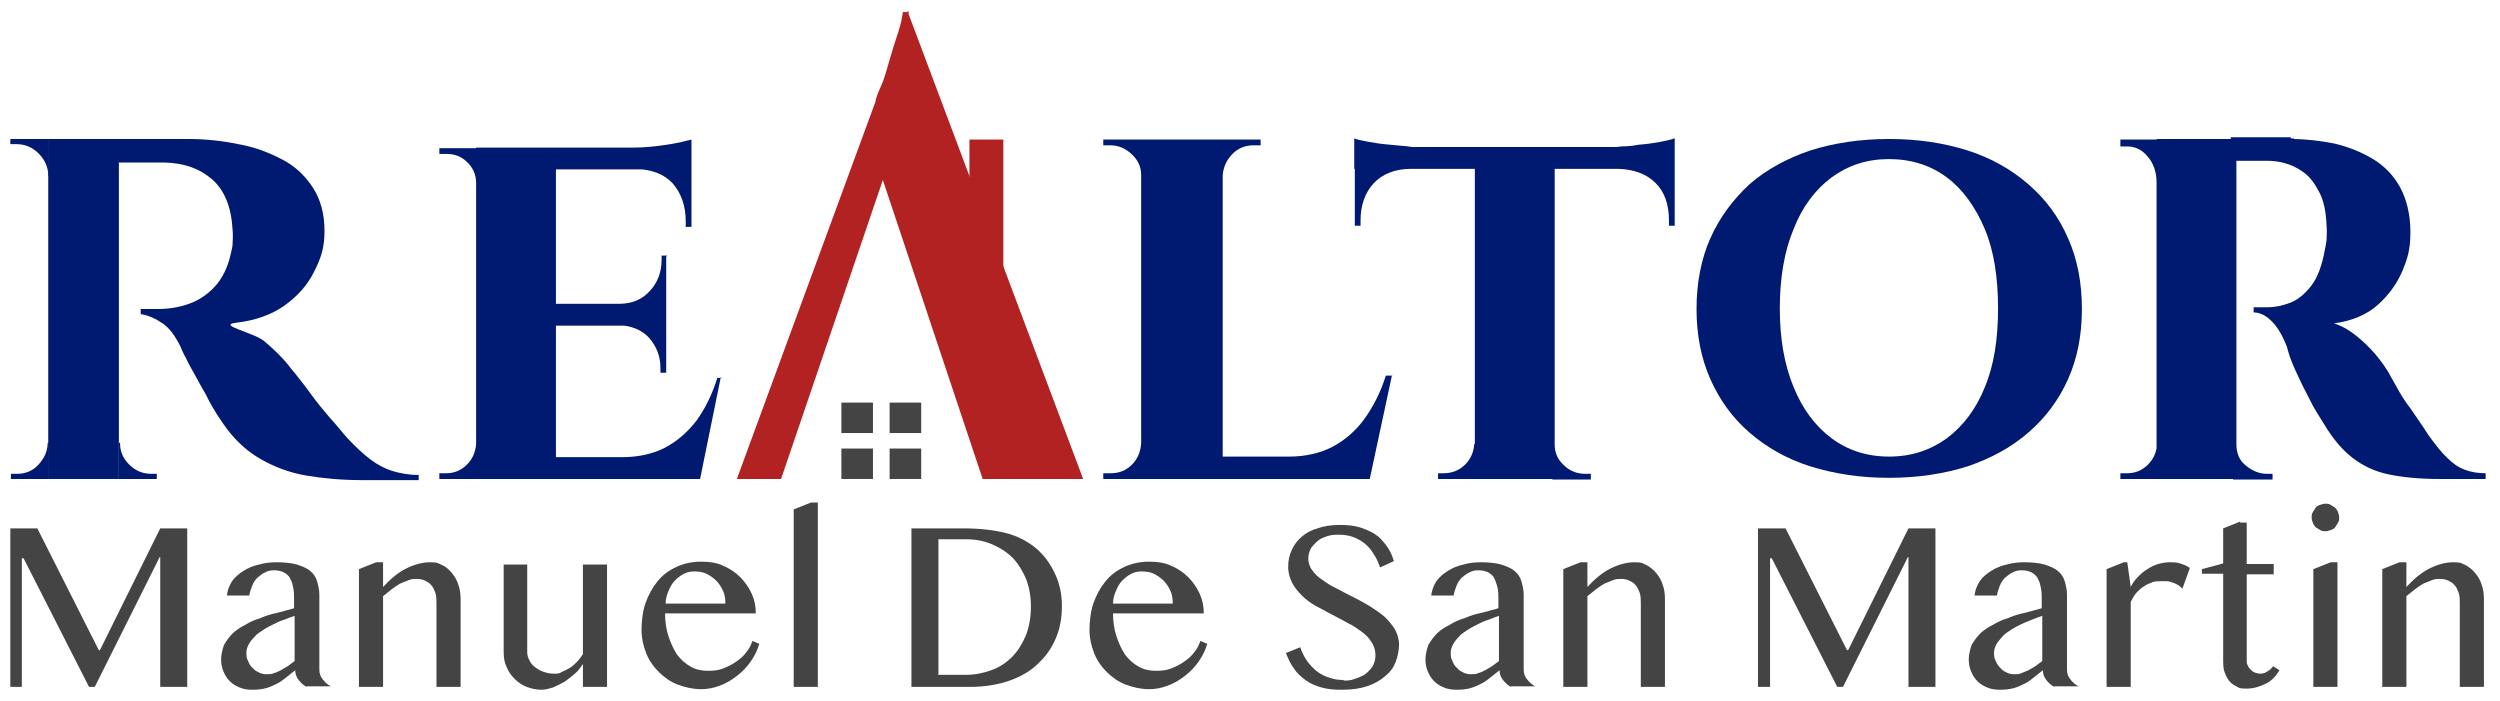 <svg xmlns="http://www.w3.org/2000/svg" viewBox="0 0 435.3 122.1"><defs><style>      .st0 {        fill: #444;      }      .st1 {        isolation: isolate;      }      .st2 {        fill: #001a72;      }      .st3 {        fill: #b22222;      }    </style></defs><g id="Layer_2_copy"><g class="st1"><path class="st0" d="M1.8,92h4.7l10.7,21.2h.2l10.5-21.2h4.7v27.6h-4.7v-22.6h-.1l-11.3,22.6h-1l-11.4-22.4h-.3v22.4H1.8v-27.6Z"></path><path class="st0" d="M53.4,119.6c-.6-.3-1-.7-1.4-1.2-.4-.5-.6-1.1-.6-1.7-.5.4-1,.8-1.5,1.2-.5.4-1,.8-1.6,1.1-.6.3-1.2.6-1.9.8s-1.5.3-2.4.3-1.6-.1-2.3-.4c-.7-.3-1.2-.6-1.7-1.1-.5-.5-.8-1-1.1-1.7-.3-.7-.4-1.4-.4-2.1s.2-1.7.5-2.5c.4-.7.9-1.4,1.5-2,.6-.6,1.4-1.1,2.2-1.5.8-.5,1.7-.9,2.7-1.2.9-.4,1.9-.7,2.9-.9,1-.3,2-.5,2.9-.8v-1.3c0-1,0-1.8-.2-2.5-.1-.7-.4-1.2-.6-1.6-.3-.4-.7-.7-1.1-.9-.5-.2-1-.3-1.6-.3s-1.1.1-1.6.4c-.5.2-.9.6-1.3.9-.4.4-.7.9-.9,1.4-.2.5-.4,1.1-.5,1.7h-3.9c.1-.9.4-1.7.9-2.5.5-.7,1.2-1.3,2-1.8.8-.5,1.7-.9,2.7-1.1,1-.3,2-.4,3.1-.4s2.5.1,3.5.4c.9.3,1.7.6,2.3,1.1.6.5,1,1.1,1.2,1.8.2.7.4,1.5.4,2.3v13.1c0,.7.2,1.2.6,1.7.4.5.8.9,1.4,1.2h-4.2ZM51.4,107.2c-.6.2-1.2.4-1.9.7-.7.2-1.3.5-1.9.8-.6.3-1.2.6-1.8,1-.6.4-1.1.7-1.5,1.2-.4.4-.8.9-1,1.3s-.4.9-.4,1.4,0,1,.3,1.5c.2.5.4.9.8,1.2.3.4.7.6,1.1.8.4.2.8.3,1.3.3s.9,0,1.3-.2c.4-.1.8-.3,1.2-.5.4-.2.8-.5,1.2-.7.4-.3.8-.6,1.2-.9v-7.9Z"></path><path class="st0" d="M65.5,97.9h1.2v4.3c1.3-1.4,2.6-2.5,4-3.2,1.4-.7,2.8-1.1,4.2-1.1s1.4.2,2.1.5,1.2.8,1.7,1.4c.5.6.9,1.3,1.1,2,.3.8.4,1.6.4,2.5v15.3h-4.2v-14.5c0-.7,0-1.3-.2-1.9-.2-.5-.4-1-.7-1.3-.3-.4-.7-.6-1.1-.8-.4-.2-.9-.3-1.4-.3s-.9,0-1.4.2c-.5.2-1,.4-1.5.6-.5.3-1,.6-1.5,1-.5.4-1,.8-1.5,1.2v15.8h-4.2v-20.5l3-1.2Z"></path><path class="st0" d="M91.8,98.3v15.2c0,.5.1,1,.4,1.5.2.5.6.9,1,1.2.4.3.9.6,1.5.8.6.2,1.2.3,1.8.3s.9,0,1.3-.3c.5-.2.9-.4,1.4-.7.5-.3.9-.7,1.3-1.1.4-.4.7-.9,1-1.3v-15.6h4.2v21.3h-4.2v-4c-.4.6-.8,1.2-1.4,1.7s-1.2,1-1.8,1.4c-.7.4-1.3.7-2,1-.7.2-1.3.4-2,.4-.9,0-1.8-.2-2.6-.5-.8-.3-1.5-.8-2.1-1.4-.6-.6-1.1-1.3-1.4-2.1-.4-.8-.5-1.7-.5-2.6v-15.2h4.2Z"></path><path class="st0" d="M122.1,120c-1.4,0-2.8-.3-4.1-.8s-2.4-1.3-3.3-2.2c-.9-.9-1.7-2-2.2-3.3-.5-1.3-.8-2.6-.8-4s.2-3.3.7-4.7c.5-1.4,1.2-2.7,2.1-3.8.9-1.1,2-1.9,3.3-2.5,1.3-.6,2.7-.9,4.3-.9s2.7.2,3.8.7c1.2.5,2.2,1.2,3,2,.8.8,1.5,1.8,2,2.9.5,1.1.7,2.2.7,3.4h-15.8c0,1.4.2,2.8.6,4,.4,1.2.9,2.3,1.5,3.2.7.9,1.5,1.6,2.4,2.1s1.9.7,3,.7,1.8-.1,2.6-.4c.8-.3,1.6-.7,2.3-1.2.7-.5,1.3-1,1.8-1.7.5-.6.8-1.3,1-1.9l1.2.5c-.3,1.1-.8,2.1-1.5,3.1-.7,1-1.5,1.8-2.4,2.5-.9.7-1.9,1.3-3,1.7-1.1.4-2.1.6-3.2.6ZM126.3,105.1c0-.8-.1-1.6-.4-2.2-.3-.7-.7-1.3-1.2-1.8-.5-.5-1.1-.9-1.7-1.2s-1.4-.4-2.1-.4-1.2.1-1.8.4c-.6.3-1.1.7-1.6,1.2-.5.5-.8,1.1-1.1,1.8-.3.7-.5,1.4-.5,2.2h10.5Z"></path><path class="st0" d="M142.4,119.6h-4.2v-30.9l3-1.2h1.2v32.2Z"></path><path class="st0" d="M158.6,92h9.2c2.8,0,5.3.3,7.3.8,2,.5,3.7,1.4,5.1,2.5,1.6,1.3,2.7,2.9,3.5,4.6.8,1.7,1.2,3.6,1.2,5.6s-.3,3.8-1,5.5c-.7,1.7-1.7,3.2-3.1,4.5-1.3,1.3-3,2.3-5,3-2,.7-4.3,1.1-6.8,1.1h-10.3v-27.6ZM163.3,117.5h4.9c1.6,0,3-.3,4.4-.8,1.4-.5,2.6-1.3,3.6-2.3,1-1,1.8-2.3,2.4-3.7.6-1.5.9-3.2.9-5.1s-.3-3.3-.8-4.7c-.6-1.4-1.3-2.6-2.3-3.7-1-1-2.2-1.8-3.6-2.4-1.4-.6-2.9-.9-4.5-.9h-4.9v23.5Z"></path><path class="st0" d="M200.1,120c-1.4,0-2.8-.3-4.1-.8s-2.4-1.3-3.3-2.2c-.9-.9-1.7-2-2.2-3.3-.5-1.3-.8-2.6-.8-4s.2-3.3.7-4.7c.5-1.4,1.2-2.7,2.1-3.8.9-1.1,2-1.9,3.3-2.5,1.3-.6,2.7-.9,4.3-.9s2.7.2,3.8.7c1.2.5,2.2,1.2,3,2,.8.8,1.5,1.8,2,2.9.5,1.1.7,2.2.7,3.4h-15.8c0,1.4.2,2.8.6,4,.4,1.2.9,2.3,1.5,3.2.7.9,1.5,1.6,2.4,2.1s1.9.7,3,.7,1.8-.1,2.6-.4c.8-.3,1.6-.7,2.3-1.2.7-.5,1.3-1,1.8-1.7.5-.6.8-1.3,1-1.9l1.2.5c-.3,1.1-.8,2.1-1.5,3.1-.7,1-1.5,1.8-2.4,2.5-.9.7-1.9,1.3-3,1.7-1.1.4-2.1.6-3.2.6ZM204.2,105.1c0-.8-.1-1.6-.4-2.2-.3-.7-.7-1.3-1.2-1.8-.5-.5-1.1-.9-1.7-1.2s-1.4-.4-2.1-.4-1.2.1-1.8.4c-.6.3-1.1.7-1.6,1.2-.5.5-.8,1.1-1.1,1.8-.3.7-.5,1.4-.5,2.2h10.5Z"></path><path class="st0" d="M233.9,118.5c.7,0,1.3,0,2-.3.7-.2,1.3-.5,1.8-.8.5-.4.9-.8,1.3-1.4.3-.5.5-1.2.5-1.9s-.2-1.6-.7-2.3c-.4-.7-1-1.3-1.7-1.8-.7-.5-1.5-1.1-2.4-1.5-.9-.5-1.8-1-2.8-1.5-.9-.5-1.9-1-2.8-1.5-.9-.5-1.7-1.1-2.4-1.8-.7-.7-1.3-1.4-1.7-2.2-.4-.8-.7-1.7-.7-2.8s.2-2,.6-2.9c.4-.9,1-1.7,1.7-2.3.8-.7,1.7-1.2,2.8-1.5,1.1-.4,2.4-.6,3.8-.6s2.5.1,3.5.4c1,.3,1.9.7,2.7,1.2s1.4,1.2,2,2,1,1.7,1.3,2.7l-2.4,1.1c-.3-.8-.6-1.6-1.1-2.3-.4-.7-.9-1.3-1.5-1.8-.6-.5-1.3-.9-2.1-1.2-.8-.3-1.7-.4-2.6-.4s-1.6.1-2.3.4c-.7.2-1.2.6-1.6,1-.4.4-.8.8-1,1.3-.2.5-.3,1-.3,1.5s.2,1.4.7,2c.4.6,1,1.2,1.8,1.7.7.5,1.6,1.1,2.5,1.5.9.5,1.9,1,2.9,1.5,1,.5,1.9,1,2.9,1.6.9.6,1.8,1.2,2.5,1.8.7.7,1.3,1.4,1.8,2.2.4.8.7,1.7.7,2.6s-.2,2.1-.6,3.1c-.4,1-1,1.8-1.9,2.5-.8.7-1.9,1.3-3.1,1.7s-2.7.6-4.3.6-2.5-.1-3.6-.4-2-.7-2.8-1.3c-.8-.6-1.5-1.2-2-2-.6-.8-1-1.7-1.4-2.7l2.5-1c.3.9.7,1.7,1.2,2.4.5.7,1.1,1.3,1.7,1.8.7.5,1.4.9,2.2,1.1.8.3,1.6.4,2.5.4Z"></path><path class="st0" d="M263.1,119.6c-.6-.3-1-.7-1.4-1.2-.4-.5-.6-1.1-.6-1.7-.5.4-1,.8-1.5,1.2-.5.4-1,.8-1.6,1.1-.6.3-1.2.6-1.9.8-.7.2-1.5.3-2.4.3s-1.6-.1-2.3-.4c-.7-.3-1.2-.6-1.7-1.1-.5-.5-.8-1-1.1-1.7-.3-.7-.4-1.4-.4-2.1s.2-1.7.5-2.5c.4-.7.9-1.4,1.5-2,.6-.6,1.4-1.1,2.2-1.5.8-.5,1.7-.9,2.7-1.2.9-.4,1.9-.7,2.9-.9,1-.3,2-.5,2.9-.8v-1.3c0-1,0-1.8-.2-2.5s-.4-1.2-.6-1.6c-.3-.4-.7-.7-1.1-.9-.5-.2-1-.3-1.6-.3s-1.1.1-1.6.4c-.5.2-.9.6-1.3.9-.4.4-.7.9-.9,1.4-.2.5-.4,1.1-.5,1.7h-3.9c.1-.9.4-1.7.9-2.5.5-.7,1.2-1.3,2-1.8.8-.5,1.7-.9,2.7-1.1,1-.3,2-.4,3.1-.4s2.5.1,3.5.4c.9.3,1.7.6,2.3,1.1.6.5,1,1.1,1.2,1.8.2.7.4,1.5.4,2.3v13.1c0,.7.2,1.2.6,1.7.4.5.8.9,1.4,1.2h-4.2ZM261.1,107.2c-.6.2-1.2.4-1.9.7-.7.2-1.3.5-1.9.8-.6.3-1.2.6-1.8,1-.6.4-1.1.7-1.5,1.2-.4.4-.8.9-1,1.3s-.4.9-.4,1.4,0,1,.3,1.5c.2.5.4.9.8,1.2.3.4.7.6,1.1.8.4.2.8.3,1.3.3s.9,0,1.3-.2c.4-.1.8-.3,1.2-.5.4-.2.8-.5,1.2-.7.4-.3.8-.6,1.2-.9v-7.9Z"></path><path class="st0" d="M275.2,97.9h1.2v4.3c1.3-1.4,2.6-2.5,4-3.2,1.4-.7,2.8-1.1,4.2-1.1s1.4.2,2.1.5c.6.3,1.2.8,1.7,1.4s.9,1.3,1.1,2c.3.8.4,1.6.4,2.5v15.3h-4.2v-14.5c0-.7,0-1.3-.2-1.9-.2-.5-.4-1-.7-1.3-.3-.4-.7-.6-1.1-.8-.4-.2-.9-.3-1.4-.3s-.9,0-1.4.2c-.5.2-1,.4-1.5.6-.5.3-1,.6-1.5,1-.5.4-1,.8-1.5,1.2v15.8h-4.2v-20.5l3-1.2Z"></path><path class="st0" d="M306.2,92h4.7l10.7,21.2h.2l10.5-21.2h4.7v27.6h-4.7v-22.6h-.1l-11.3,22.6h-1l-11.4-22.4h-.3v22.4h-2.1v-27.6Z"></path><path class="st0" d="M357.7,119.6c-.6-.3-1-.7-1.4-1.2-.4-.5-.6-1.1-.6-1.7-.5.4-1,.8-1.5,1.2-.5.4-1,.8-1.6,1.1-.6.3-1.2.6-1.9.8-.7.2-1.5.3-2.4.3s-1.6-.1-2.3-.4c-.7-.3-1.2-.6-1.7-1.1-.5-.5-.8-1-1.1-1.7-.3-.7-.4-1.4-.4-2.1s.2-1.7.5-2.5c.4-.7.9-1.4,1.5-2,.6-.6,1.4-1.1,2.2-1.5.8-.5,1.7-.9,2.7-1.2.9-.4,1.9-.7,2.9-.9,1-.3,2-.5,2.9-.8v-1.3c0-1,0-1.8-.2-2.5-.1-.7-.4-1.2-.6-1.6-.3-.4-.7-.7-1.1-.9-.5-.2-1-.3-1.6-.3s-1.1.1-1.6.4c-.5.2-.9.6-1.3.9-.4.4-.7.9-.9,1.4-.2.5-.4,1.1-.5,1.7h-3.9c.1-.9.4-1.7.9-2.5.5-.7,1.2-1.3,2-1.8.8-.5,1.7-.9,2.7-1.1,1-.3,2-.4,3.1-.4s2.5.1,3.5.4c.9.3,1.7.6,2.3,1.1.6.5,1,1.1,1.2,1.8.2.7.4,1.5.4,2.3v13.1c0,.7.2,1.2.6,1.7.4.5.8.9,1.4,1.2h-4.2ZM355.7,107.2c-.6.2-1.2.4-1.9.7s-1.3.5-1.9.8c-.6.3-1.2.6-1.8,1-.6.4-1.1.7-1.5,1.2s-.8.9-1,1.3-.4.9-.4,1.4,0,1,.3,1.5c.2.5.5.9.8,1.2.3.4.7.6,1.1.8.4.2.8.3,1.3.3s.9,0,1.3-.2.8-.3,1.2-.5c.4-.2.8-.5,1.2-.7.4-.3.8-.6,1.2-.9v-7.9Z"></path><path class="st0" d="M369.8,97.9h.6l.6,4.3c.3-.6.7-1.2,1.2-1.7.5-.5,1-1,1.7-1.4.6-.4,1.2-.7,1.9-.9.7-.2,1.4-.3,2-.3s1.2,0,1.8.2c.6.2,1.2.4,1.7.8l-1.3,3.6c-.3-.3-.6-.6-.9-.7-.3-.2-.6-.3-.9-.4-.3-.1-.6-.2-1-.2-.3,0-.7,0-1,0-.5,0-1,0-1.5.2-.5.2-1,.4-1.4.7-.5.3-.9.7-1.3,1.1-.4.5-.7,1-1,1.6v14.8h-4.2v-20.5l3-1.2Z"></path><path class="st0" d="M390,91h1.2v7.2h4.7v1.8h-4.7v15c0,.3,0,.6.2.9.1.3.3.5.5.7s.4.4.7.5c.3.1.6.2.9.2.5,0,.9-.1,1.3-.4.4-.2.7-.5,1-.9l1.1.7c-.6,1-1.3,1.8-2.3,2.3s-2.1.9-3.4.9-1.3-.1-1.8-.4c-.5-.2-1-.6-1.3-1-.3-.4-.6-1-.8-1.6-.2-.6-.2-1.3-.2-2v-15h-3.7v-.8l3.7-1v-6.1l3-1.2Z"></path><path class="st0" d="M402.5,90.1c0-.3,0-.6.2-.9s.3-.5.5-.8.5-.4.8-.5.6-.2.9-.2.6,0,.9.2.5.3.8.5c.2.2.4.5.5.8s.2.6.2.9,0,.6-.2.9-.3.5-.5.8-.5.4-.8.5-.6.2-.9.2-.6,0-.9-.2-.5-.3-.8-.5c-.2-.2-.4-.5-.5-.8s-.2-.6-.2-.9ZM402.8,99.1l3-1.2h1.2v21.7h-4.2v-20.5Z"></path><path class="st0" d="M417.8,97.9h1.2v4.3c1.3-1.4,2.6-2.5,4-3.2,1.4-.7,2.8-1.1,4.2-1.1s1.4.2,2.1.5c.6.3,1.2.8,1.7,1.4.5.6.9,1.3,1.1,2,.3.8.4,1.6.4,2.5v15.3h-4.2v-14.5c0-.7,0-1.3-.2-1.9-.2-.5-.4-1-.7-1.3-.3-.4-.7-.6-1.1-.8-.4-.2-.9-.3-1.4-.3s-.9,0-1.4.2c-.5.2-1,.4-1.5.6-.5.3-1,.6-1.5,1-.5.4-1,.8-1.5,1.2v15.8h-4.2v-20.5l3-1.2Z"></path></g></g><g id="Layer_1_copy_2"><rect class="st0" x="146.5" y="70.1" width="5.5" height="5.3"></rect><rect class="st0" x="154.9" y="70.1" width="5.5" height="5.3"></rect><rect class="st0" x="146.5" y="78.1" width="5.5" height="5.3"></rect><rect class="st0" x="154.9" y="78.1" width="5.5" height="5.3"></rect><g><path class="st2" d="M83.1,31.8h-.2c0-1.4-.6-2.7-1.6-3.6-1-1-2.2-1.4-3.6-1.4h-1.2v-1h7.1l-.5,6h0ZM83.1,77.4l.5,6h-7.1v-1h1.2c1.4,0,2.6-.5,3.6-1.5,1-1,1.5-2.2,1.6-3.6h.3ZM96.8,25.7v57.7h-13.9V25.7h13.9ZM120.4,25.7v3.8h-23.8v-3.8h23.8,0ZM116,52.9v3.8h-19.4v-3.8h19.4ZM119.3,79.6l2.2,3.8h-24.9v-3.8h22.7ZM125.5,65.7l-3.6,17.7h-16.6l3-3.8c2.7,0,5.2-.5,7.4-1.6,2.1-1.1,4-2.7,5.6-4.8,1.5-2.1,2.7-4.5,3.6-7.4h.9,0ZM116,44.7v8.4h-8.2v-.2c2.3,0,4.1-.8,5.4-2.3,1.3-1.4,2-3.2,2-5.4v-.7h1,0ZM116,56.5v8.4h-1v-.8c0-2.1-.7-3.8-2-5.3-1.3-1.4-3.1-2.1-5.4-2.2v-.2h8.3ZM120.4,24.3v2.3l-10.1-.9c1.9,0,3.8-.2,5.8-.5,2.1-.3,3.4-.7,4.3-.9ZM120.4,29.3v10.2h-1v-.9c0-2.8-.8-5-2.3-6.7-1.5-1.6-3.6-2.4-6.5-2.5v-.2h9.8Z"></path><path class="st3" d="M158.2,1.9l.2,15.7-22.4,65.8h-7.7l24.1-65.6c.1-.6.4-1.5,1-2.8s1-2.9,1.5-4.6c.5-1.7,1-3.3,1.5-4.8.5-1.5.7-2.7.8-3.5h.8,0ZM158,1.9l30.6,81.5h-17.5l-19.2-57.5,6.1-23.9h0Z"></path><rect class="st3" x="168.8" y="24.3" width="5.9" height="23.8"></rect><path class="st2" d="M198.9,30.5h-.2c0-1.5-.6-2.7-1.7-3.7-1.1-1-2.3-1.5-3.7-1.5h-1.2v-1h6.8v6.2h0ZM198.9,77.2l.5,6.2h-7.3v-1h1.3c1.5,0,2.7-.5,3.7-1.5,1-1,1.5-2.3,1.6-3.7h.3ZM212.9,24.3v59.1h-14.2V24.3h14.2ZM212.7,30.5v-6.2h6.8v1h-1.2c-1.5,0-2.7.5-3.7,1.5s-1.6,2.3-1.7,3.7h-.2ZM235.8,79.5l2.4,3.9h-25.6v-3.9h23.2ZM242.4,65.2l-3.9,18.2h-17l3-3.9c2.8,0,5.4-.6,7.5-1.7s4.1-2.8,5.6-4.9,2.8-4.6,3.7-7.5h1.1Z"></path><path class="st2" d="M235.8,24.1c.5.2,1.4.4,2.5.6,1.1.2,2.4.4,3.8.5s2.6.3,3.8.3l-10.1,1s0-2.4,0-2.4ZM291.6,25.6v3.8h-55.8v-3.8h55.8,0ZM245.7,29.1v.3c-2.8,0-5,.9-6.5,2.5-1.5,1.6-2.3,3.8-2.3,6.5v.9h-1v-10.2h9.8,0ZM256.9,77.4v6h-6.5v-1h1c1.4,0,2.7-.5,3.7-1.5,1-1,1.5-2.2,1.6-3.6h.2ZM270.7,26v57.4h-13.9V26h13.9ZM270.4,77.4h.3c0,1.4.5,2.6,1.6,3.6,1,1,2.3,1.5,3.7,1.5h1v1h-6.7v-6h0ZM291.6,24.1v2.4l-10.2-1c1.2,0,2.5,0,3.9-.3,1.4-.1,2.7-.3,3.8-.5s1.9-.4,2.4-.6h0ZM291.6,29.1v10.2h-1v-.9c0-2.7-.7-4.9-2.3-6.5-1.6-1.6-3.7-2.4-6.5-2.5v-.3h9.8,0Z"></path><path class="st2" d="M328.9,24.2c5.1,0,9.6.7,13.7,2,4.1,1.3,7.6,3.3,10.6,5.9,3,2.6,5.3,5.7,6.9,9.4,1.6,3.6,2.4,7.7,2.4,12.3s-.8,8.6-2.4,12.2c-1.6,3.6-3.9,6.7-6.9,9.3s-6.5,4.5-10.6,5.9c-4.1,1.3-8.7,2-13.7,2s-9.5-.7-13.7-2c-4.1-1.3-7.6-3.3-10.6-5.9-3-2.6-5.2-5.7-6.8-9.3-1.6-3.6-2.4-7.7-2.4-12.2s.8-8.7,2.4-12.3c1.6-3.6,3.9-6.7,6.8-9.4,3-2.6,6.5-4.5,10.6-5.9,4.1-1.3,8.7-2,13.7-2h0ZM328.9,79.5c3.9,0,7.2-1.1,10.1-3.2,2.8-2.1,5.1-5.1,6.6-8.9,1.6-3.8,2.3-8.4,2.3-13.7s-.7-10-2.3-13.8c-1.6-3.8-3.8-6.9-6.6-9-2.8-2.1-6.2-3.2-10.1-3.2s-7.1,1.1-10,3.2c-2.8,2.1-5.1,5.1-6.6,9-1.6,3.8-2.4,8.5-2.4,13.8s.8,9.8,2.4,13.7,3.8,6.8,6.6,8.9c2.8,2.1,6.2,3.2,10,3.2Z"></path><path class="st2" d="M375.7,31.7h-.2c0-1.8-.6-3.4-1.6-4.5-1-1.2-2.2-1.7-3.5-1.7h-1.2v-1.2h6.9l-.4,7.6h0ZM375.7,77.4l.4,6h-6.9v-1h1.2c1.4,0,2.6-.5,3.6-1.5,1-1,1.5-2.2,1.6-3.6,0,0,.2,0,.2,0ZM389.4,24.2v59.2h-13.9V24.2h13.9ZM398.8,24.2c2.6,0,5.2.3,7.7.8,2.5.6,4.7,1.5,6.7,2.7,2,1.2,3.6,2.9,4.7,4.9s1.8,4.7,1.8,7.8-.5,4.6-1.4,6.8c-1,2.3-2.4,4.2-4.3,5.9s-4.5,2.8-7.6,3.2c1.9.6,3.6,1.8,5.4,3.5s3,3.3,4,4.9c.3.5.7,1.3,1.4,2.5.6,1.1,1.4,2.5,2.5,3.9,1,1.5,2.1,3,3.1,4.6,1.3,1.8,2.4,3.2,3.4,4.1,1,1,1.9,1.6,3,2s2.2.6,3.6.6v1h-8.1c-3.4,0-6.4-.3-8.8-.8s-4.5-1.5-6.3-2.9-3.4-3.3-4.9-5.8c-.5-.8-1.2-1.9-1.9-3.1-.6-1.2-1.3-2.5-1.9-3.7-.6-1.3-1.2-2.5-1.7-3.7-.5-1.2-.8-2.2-1-3-.8-2.1-1.8-3.7-2.8-4.6-1-1-2.1-1.4-3-1.4v-.9h2.4c1.4,0,2.7-.3,4-.8,1.3-.5,2.5-1.5,3.6-2.9,1.1-1.4,1.9-3.5,2.4-6.3.1-.4.2-1,.3-1.7,0-.7.1-1.6,0-2.5-.1-2.5-.5-4.4-1.3-5.9-.8-1.5-1.6-2.6-2.7-3.4-1.1-.8-2.2-1.3-3.3-1.6-1.1-.3-2.1-.4-3-.4-1.2,0-2.3,0-3.3,0h-2.3s-.1-.4-.3-1.1-.3-1.7-.5-3h10.5ZM389.2,77.3h.2c0,1.6.5,2.9,1.7,3.8,1.1.9,2.3,1.4,3.6,1.4h1v1h-6.9l.5-6h0ZM399.4,25.5h-10.1v-1.4h10.1v1.4Z"></path></g><rect class="st2" x="20.4" y="24.2" width="12.5" height="1.4"></rect><path class="st2" d="M8.7,30.6h-.3c0-1.5-.6-2.8-1.7-3.9-1-1-2.3-1.6-3.8-1.6h-1.1v-.9h6.7v6.4h0Z"></path><path class="st2" d="M8.5,77.1v6.3H1.9v-.9h1.1c1.4,0,2.7-.5,3.7-1.6s1.6-2.3,1.6-3.8h.3,0Z"></path><rect class="st2" x="8.4" y="24.2" width="12.3" height="59.2"></rect><path class="st2" d="M32.7,24.2c3,0,5.9.3,8.8.9,2.9.5,5.4,1.5,7.7,2.7,2.3,1.2,4,2.9,5.3,4.9s2,4.5,2,7.5-.6,4.7-1.8,7.1-2.9,4.3-5.3,6c-2.2,1.5-4.9,2.5-8.3,2.9s3.1,1.7,4.9,3.2,3.2,2.9,4.4,4.4c0,.1.5.6,1.2,1.5.7.9,1.6,2,2.6,3.4s2.1,2.7,3.2,4c1.2,1.3,2.2,2.6,3.1,3.6,1.4,1.5,2.8,2.8,4,3.7s2.5,1.6,3.8,2,2.9.7,4.6.7v.9h-9.8c-3.6,0-6.8-.3-9.8-.8-2.9-.5-5.5-1.5-7.8-2.8s-4.2-3-5.9-5.2c-.5-.7-1.1-1.5-1.8-2.6-.6-1-1.3-2.1-1.9-3.4-.7-1.2-1.3-2.3-1.9-3.4-.6-1.1-1.2-2.1-1.6-3-.5-.9-.8-1.6-1-2.1-.9-1.8-1.9-3.2-3.1-4s-2.4-1.4-3.8-1.6v-.9h3.1c1.8,0,3.6-.3,5.3-.9s3.2-1.6,4.5-3c1.3-1.4,2.3-3.4,2.8-5.8.1-.5.3-1.1.3-1.7s.1-1.4,0-2.3c-.2-4-1.4-7-3.6-8.9-2.2-1.9-4.9-2.8-8.2-2.9-1,0-1.9,0-3.1,0h-4.9s0-.4-.3-.9c-.1-.6-.4-1.5-.8-2.8h12.9l.3-.2Z"></path><path class="st2" d="M20.6,77.1h.3c0,1.5.5,2.7,1.6,3.8,1,1,2.3,1.6,3.8,1.6h1v.9h-6.6v-6.3h0Z"></path></g></svg>